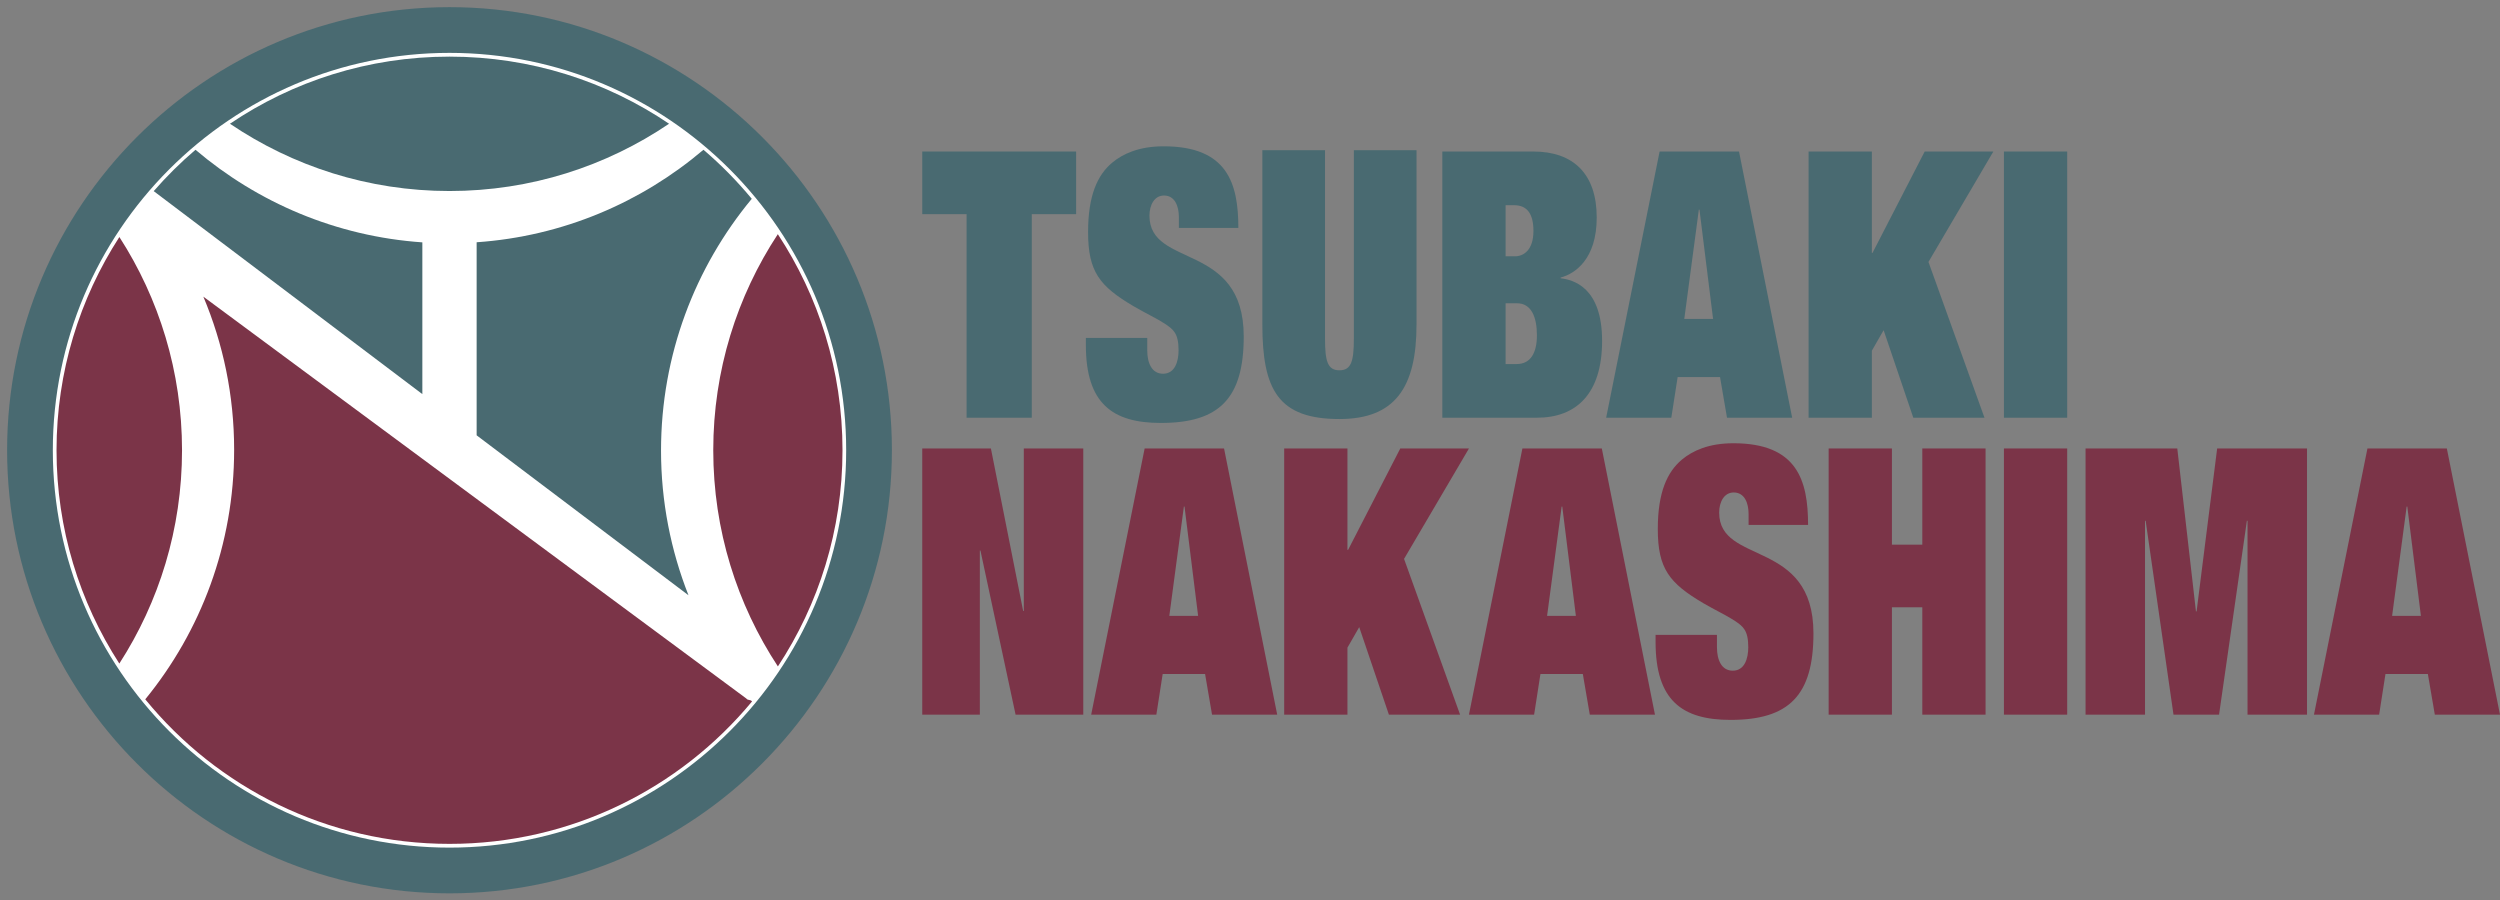 <svg width="211" height="76" viewBox="0 0 211 76" fill="none" xmlns="http://www.w3.org/2000/svg">
<rect x="0" y="0" width="211" height="76" fill="#808080" stroke="none"/>
<g clip-path="url(#clip0_2003_81)">
<g clip-path="url(#clip1_2003_81)">
<mask id="mask0_2003_81" style="mask-type:luminance" maskUnits="userSpaceOnUse" x="-143" y="-99" width="449" height="318">
<path d="M-142.047 218.348H305.497V-98.626H-142.047V218.348Z" fill="white"/>
</mask>
<g mask="url(#mask0_2003_81)">
<path d="M37.938 73.469C57.462 73.469 73.347 57.558 73.347 38.001C73.347 18.444 57.462 2.533 37.938 2.533C18.413 2.533 2.529 18.444 2.529 38.001C2.529 57.558 18.413 73.469 37.938 73.469Z" fill="white"/>
<path d="M37.938 73.469C57.462 73.469 73.347 57.558 73.347 38.001C73.347 18.444 57.462 2.533 37.938 2.533C18.413 2.533 2.529 18.444 2.529 38.001C2.529 57.558 18.413 73.469 37.938 73.469Z" stroke="#496A71" stroke-width="3.859"/>
<path d="M63.45 16.779C62.21 15.286 60.85 13.897 59.371 12.641C54.132 17.088 47.505 19.944 40.228 20.447V36.741L58.108 50.24C56.618 46.459 55.791 42.344 55.791 38.033C55.791 29.951 58.668 22.544 63.45 16.779Z" fill="#496A71"/>
<path d="M37.938 16.122C44.803 16.122 51.176 14.024 56.469 10.444C51.176 6.867 44.8 4.779 37.938 4.779C31.077 4.779 24.701 6.867 19.408 10.444C24.701 14.024 31.073 16.122 37.938 16.122Z" fill="#496A71"/>
<path d="M35.646 20.455C28.368 19.952 21.74 17.092 16.5 12.641C15.238 13.714 14.062 14.883 12.973 16.131L35.646 33.263V20.455Z" fill="#496A71"/>
</g>
<mask id="mask1_2003_81" style="mask-type:luminance" maskUnits="userSpaceOnUse" x="-143" y="-99" width="449" height="318">
<path d="M-142.047 218.348H305.497V-98.626H-142.047V218.348Z" fill="white"/>
</mask>
<g mask="url(#mask1_2003_81)">
<path d="M15.363 38.001C15.363 31.368 13.421 25.191 10.075 20.003C6.726 25.192 4.771 31.365 4.771 38.001C4.771 44.637 6.722 50.814 10.071 56.005C13.419 50.816 15.363 44.636 15.363 38.001Z" fill="#7B3448"/>
<path d="M12.26 59.023C18.345 66.47 27.588 71.223 37.94 71.223C48.209 71.223 57.387 66.545 63.473 59.201C63.311 59.005 63.141 59.15 62.983 58.95L17.162 25.037C18.836 29.011 19.761 33.378 19.761 37.962C19.761 45.955 16.947 53.287 12.26 59.023Z" fill="#7B3448"/>
<path d="M65.654 56.246C69.098 51.006 71.107 44.739 71.107 38.001C71.107 31.263 69.093 25.002 65.648 19.764C62.206 25.001 60.199 31.264 60.199 38.001C60.199 44.74 62.209 51.007 65.654 56.246Z" fill="#7B3448"/>
</g>
<path d="M86.409 51.57H86.356L83.632 37.85H77.838V60.317H82.698V46.472H82.751L85.715 60.317H91.429V37.85H86.409V51.57Z" fill="#7B3448"/>
<path d="M107.796 60.317L103.31 37.85H96.608L92.096 60.317H97.596L98.13 56.888H101.709L102.296 60.317H107.796ZM101.121 51.979H98.691L99.919 42.759H99.973L101.121 51.979Z" fill="#7B3448"/>
<path d="M113.778 46.409H113.725V37.85H108.385V60.317H113.725V54.66L114.718 52.929L117.223 60.317H123.231L118.502 47.17L123.98 37.85H118.185L113.778 46.409Z" fill="#7B3448"/>
<path d="M139.679 60.317L135.193 37.85H128.491L123.979 60.317H129.479L130.013 56.888H133.591L134.179 60.317H139.679ZM133.004 51.979H130.574L131.802 42.759H131.856L133.004 51.979Z" fill="#7B3448"/>
<mask id="mask2_2003_81" style="mask-type:luminance" maskUnits="userSpaceOnUse" x="-143" y="-99" width="449" height="318">
<path d="M-142.047 218.348H305.497V-98.626H-142.047V218.348Z" fill="white"/>
</mask>
<g mask="url(#mask2_2003_81)">
<path d="M147.581 44.302H152.601C152.601 40.557 151.693 37.41 146.299 37.41C144.217 37.41 142.855 38.04 141.947 38.795C140.719 39.834 139.918 41.533 139.918 44.648C139.918 47.983 140.879 49.211 143.763 50.91C144.724 51.476 145.685 51.917 146.406 52.389C147.1 52.861 147.554 53.176 147.554 54.623C147.554 55.599 147.234 56.605 146.246 56.605C145.311 56.605 144.911 55.724 144.911 54.623V53.585H139.73V54.183C139.73 59.123 141.974 60.759 146.059 60.759C150.999 60.759 153.055 58.682 153.055 53.459C153.055 45.434 145.098 47.732 145.098 43.264C145.098 42.351 145.525 41.564 146.326 41.564C147.234 41.564 147.581 42.445 147.581 43.389V44.302Z" fill="#7B3448"/>
</g>
<path d="M162.242 45.969H159.678V37.85H154.338V60.317H159.678V51.255H162.242V60.317H167.582V37.85H162.242V45.969Z" fill="#7B3448"/>
<path d="M169.131 60.317H174.471V37.85H169.131V60.317Z" fill="#7B3448"/>
<path d="M176.02 60.317H181.039V43.955H181.093L183.443 60.317H187.288L189.637 43.955H189.691V60.317H194.711V37.85H187.128L185.392 51.601H185.338L183.763 37.85H176.02V60.317Z" fill="#7B3448"/>
<path d="M210.999 60.317L206.513 37.85H199.812L195.299 60.317H200.799L201.333 56.888H204.912L205.499 60.317H210.999ZM204.324 51.979H201.894L203.122 42.759H203.176L204.324 51.979Z" fill="#7B3448"/>
<path d="M77.838 18.075H81.58V35.255H87.082V18.075H90.824V12.788H77.838V18.075Z" fill="#496A71"/>
<mask id="mask3_2003_81" style="mask-type:luminance" maskUnits="userSpaceOnUse" x="-143" y="-99" width="449" height="318">
<path d="M-142.047 218.348H305.497V-98.626H-142.047V218.348Z" fill="white"/>
</mask>
<g mask="url(#mask3_2003_81)">
<path d="M99.497 19.24H104.517C104.517 15.495 103.609 12.348 98.215 12.348C96.133 12.348 94.771 12.978 93.863 13.733C92.635 14.772 91.834 16.471 91.834 19.586C91.834 22.922 92.795 24.149 95.679 25.848C96.64 26.414 97.601 26.855 98.322 27.327C99.016 27.799 99.471 28.114 99.471 29.561C99.471 30.537 99.15 31.543 98.162 31.543C97.227 31.543 96.827 30.662 96.827 29.561V28.523H91.647V29.121C91.647 34.06 93.89 35.697 97.975 35.697C102.915 35.697 104.971 33.62 104.971 28.396C104.971 20.372 97.014 22.67 97.014 18.201C97.014 17.289 97.441 16.502 98.242 16.502C99.15 16.502 99.497 17.383 99.497 18.327V19.24Z" fill="#496A71"/>
<path d="M114.265 28.573C114.265 30.474 114.053 31.253 113.049 31.253C112.043 31.253 111.832 30.474 111.832 28.573V12.679H106.543V27.389C106.543 32.904 107.892 35.367 113.049 35.367C117.729 35.367 119.554 32.718 119.554 27.389V12.679H114.265V28.573Z" fill="#496A71"/>
<path d="M134.763 18.359C134.763 14.646 132.76 12.789 129.422 12.789H121.732V35.256H129.716C133.001 35.256 135.217 33.274 135.217 28.774C135.217 24.243 132.787 23.614 131.719 23.487V23.425C132.92 23.11 134.763 21.883 134.763 18.359ZM129.422 19.491C129.422 21.128 128.568 21.631 127.874 21.631H127.073V17.32H127.794C128.888 17.32 129.422 18.044 129.422 19.491ZM129.716 28.302C129.716 29.781 129.182 30.725 128.007 30.725H127.073V25.596H128.034C129.262 25.596 129.716 26.791 129.716 28.302Z" fill="#496A71"/>
</g>
<path d="M151.259 35.255L146.773 12.788H140.071L135.559 35.255H141.059L141.593 31.826H145.171L145.759 35.255H151.259ZM144.583 26.917H142.154L143.382 17.697H143.436L144.583 26.917Z" fill="#496A71"/>
<path d="M169.131 35.255H174.471V12.788H169.131V35.255Z" fill="#496A71"/>
<path d="M158.038 21.347H157.985V12.788H152.645V35.256H157.985V29.598L158.978 27.868L161.483 35.256H167.49L162.762 22.108L168.239 12.788H162.445L158.038 21.347Z" fill="#496A71"/>
</g>
</g>
<defs>
<clipPath id="clip0_2003_81">
<rect width="211" height="76" fill="white"/>
</clipPath>
<clipPath id="clip1_2003_81">
<rect width="211" height="77" fill="white"/>
</clipPath>
</defs>
</svg>
